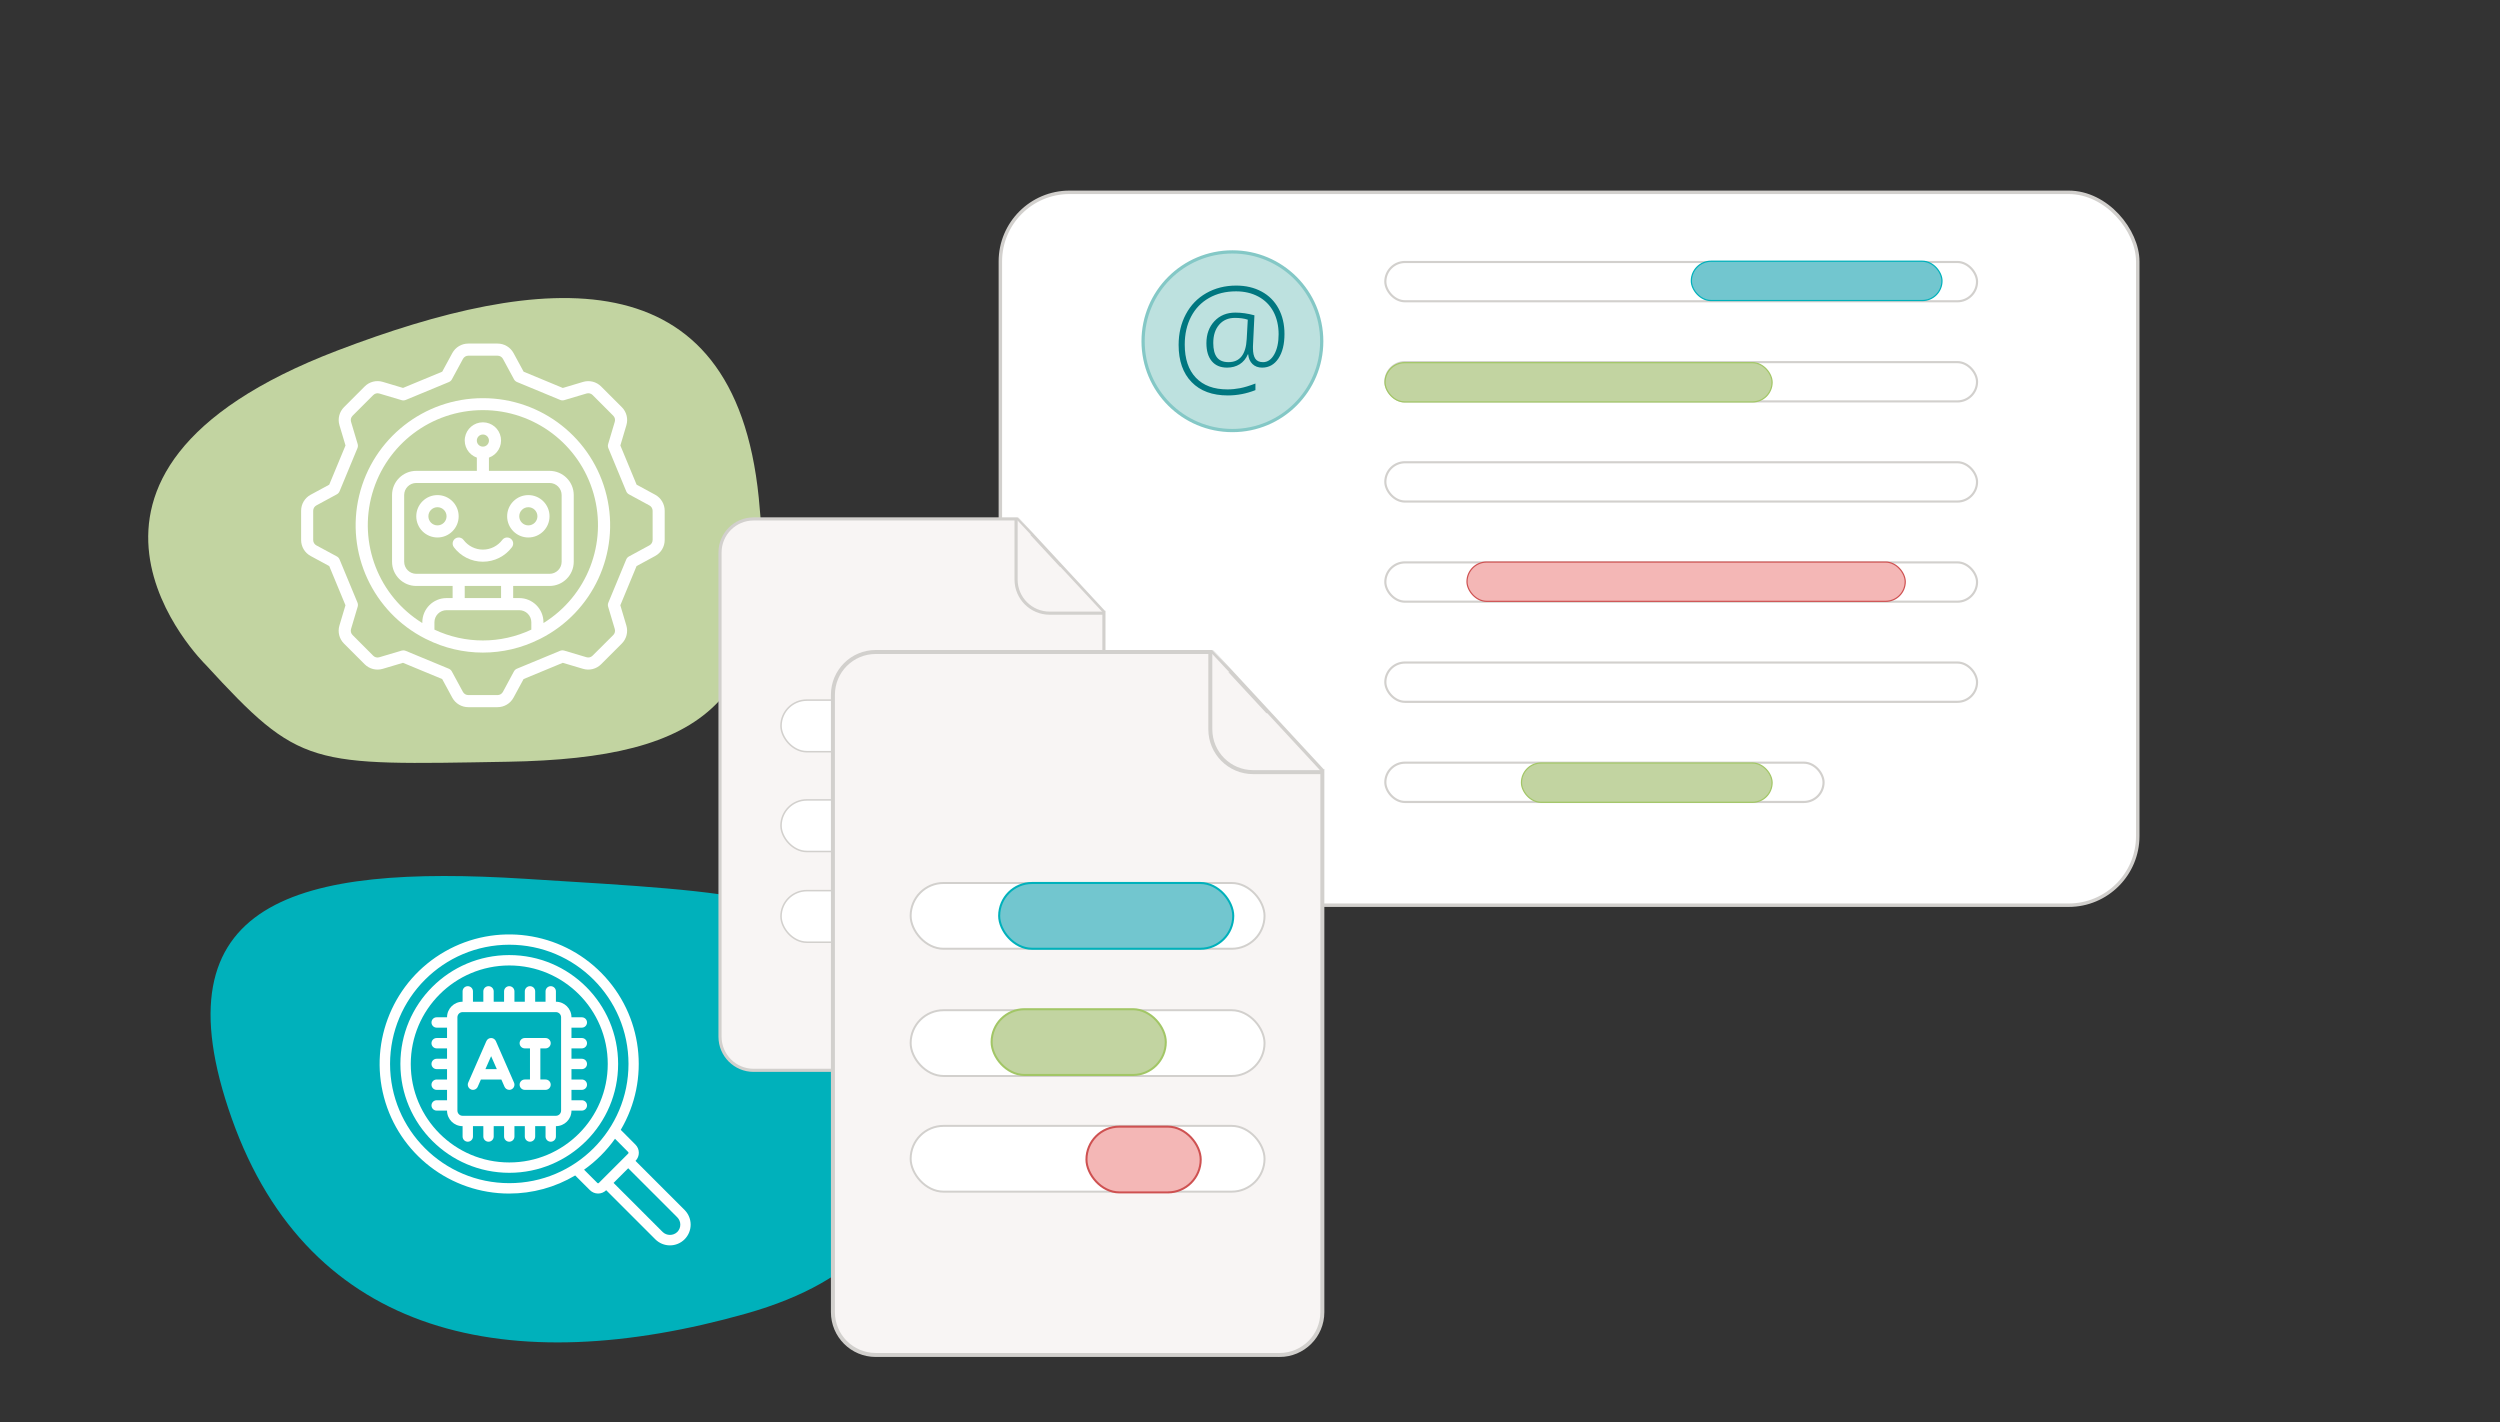 <?xml version="1.0" encoding="UTF-8"?><svg id="Ebene_1" xmlns="http://www.w3.org/2000/svg" viewBox="0 0 1596 908"><rect x="0" y="0" width="1596" height="908" fill="#333333" stroke="none"/><defs><style>.cls-1,.cls-2,.cls-3,.cls-4,.cls-5,.cls-6,.cls-7,.cls-8,.cls-9,.cls-10,.cls-11,.cls-12,.cls-13,.cls-14,.cls-15,.cls-16,.cls-17,.cls-18{stroke-miterlimit:10;}.cls-1,.cls-8{fill:#f8f5f4;}.cls-1,.cls-8,.cls-9,.cls-10,.cls-11,.cls-12,.cls-14,.cls-18{stroke:#d2d0cd;}.cls-1,.cls-9{stroke-width:2.55px;}.cls-2,.cls-3{stroke-width:1.04px;}.cls-2,.cls-6,.cls-13{fill:#72c6cf;stroke:#00b1bb;}.cls-19{fill:#00b1bb;}.cls-20{fill:#007780;}.cls-21,.cls-11,.cls-12,.cls-22,.cls-18{fill:#fff;}.cls-23,.cls-3,.cls-4,.cls-15{fill:#c2d4a1;}.cls-3,.cls-4,.cls-15{stroke:#a2c666;}.cls-4,.cls-6{stroke-width:.79px;}.cls-5{stroke-width:1.03px;}.cls-5,.cls-16,.cls-17{fill:#f4b7b6;stroke:#ce5151;}.cls-7{fill:#bde1df;stroke:#84c8c6;stroke-width:2.07px;}.cls-8,.cls-14{stroke-width:2px;}.cls-9,.cls-10,.cls-14{fill:none;}.cls-10{stroke-width:1.38px;}.cls-11{stroke-width:2.21px;}.cls-13,.cls-15{stroke-width:1.32px;}.cls-16{stroke-width:1.31px;}.cls-17{stroke-width:.78px;}.cls-22{fill-rule:evenodd;}.cls-18{stroke-width:1.27px;}</style></defs><rect class="cls-11" x="638.63" y="122.78" width="726.11" height="455.1" rx="44.15" ry="44.15"/><circle class="cls-7" cx="786.77" cy="217.84" r="57.02"/><rect class="cls-10" x="884.4" y="167.25" width="377.74" height="25.08" rx="12.54" ry="12.54"/><rect class="cls-10" x="884.4" y="231.18" width="377.74" height="25.08" rx="12.54" ry="12.54"/><rect class="cls-10" x="884.4" y="295.1" width="377.74" height="25.08" rx="12.54" ry="12.54"/><rect class="cls-10" x="884.4" y="359.03" width="377.74" height="25.08" rx="12.54" ry="12.54"/><rect class="cls-10" x="884.4" y="422.96" width="377.74" height="25.08" rx="12.54" ry="12.54"/><rect class="cls-10" x="884.4" y="486.89" width="279.76" height="25.08" rx="12.54" ry="12.54"/><rect class="cls-17" x="936.54" y="358.81" width="279.76" height="25.08" rx="12.54" ry="12.54"/><rect class="cls-4" x="884.21" y="231.52" width="247.09" height="25.08" rx="12.54" ry="12.54"/><rect class="cls-4" x="971.31" y="487.11" width="159.99" height="25.08" rx="12.54" ry="12.54"/><rect class="cls-6" x="1079.76" y="166.78" width="159.99" height="25.08" rx="12.54" ry="12.54"/><path class="cls-20" d="m820.01,213.25c0,6.46-1.28,11.65-3.85,15.57-2.57,3.91-6.05,5.87-10.44,5.87-2.52,0-4.57-.77-6.15-2.3-1.57-1.53-2.49-3.61-2.74-6.25h-.17c-1.22,2.84-2.98,4.97-5.27,6.4-2.3,1.43-4.98,2.15-8.04,2.15-4.2,0-7.44-1.37-9.74-4.1-2.3-2.74-3.44-6.57-3.44-11.5,0-5.73,1.71-10.41,5.12-14.06,3.42-3.64,7.87-5.47,13.38-5.47,3.91,0,7.97.58,12.16,1.74l-.94,19.73v1.28c0,2.95.5,5.17,1.49,6.66.99,1.49,2.64,2.23,4.93,2.23,2.92,0,5.31-1.65,7.17-4.95,1.86-3.3,2.79-7.61,2.79-12.91s-1.12-10.32-3.36-14.46c-2.24-4.14-5.44-7.32-9.59-9.55-4.15-2.23-8.9-3.34-14.23-3.34-6.52,0-12.27,1.41-17.25,4.23s-8.8,6.81-11.48,11.97c-2.68,5.16-4.02,11.09-4.02,17.78,0,9.13,2.37,16.18,7.1,21.16,4.73,4.98,11.45,7.46,20.16,7.46,2.64,0,5.31-.26,8.02-.77,2.71-.51,5.99-1.5,9.85-2.98v4.21c-5.76,2.27-11.62,3.4-17.61,3.4-9.9,0-17.61-2.84-23.14-8.53-5.53-5.68-8.29-13.59-8.29-23.71,0-7.26,1.54-13.79,4.61-19.58,3.08-5.8,7.43-10.3,13.06-13.5,5.63-3.2,11.99-4.81,19.08-4.81,6.1,0,11.49,1.26,16.18,3.79,4.69,2.52,8.31,6.13,10.84,10.82,2.54,4.69,3.81,10.13,3.81,16.31Zm-45.46,5.74c0,4.06.78,7.1,2.34,9.14,1.56,2.04,4.03,3.06,7.4,3.06,7.23,0,11.1-4.9,11.61-14.72l.68-12.38c-2.24-.77-4.98-1.15-8.21-1.15-4.22,0-7.58,1.45-10.08,4.36-2.5,2.91-3.74,6.8-3.74,11.67Z"/><path class="cls-23" d="m131.16,424.22S7.39,303.2,215.41,223.77c130.01-49.64,253.14-62.69,268.98,93.95,13.16,130.07-33.6,166.4-160.3,168.58s-132.22,4.02-192.93-62.08Z"/><path class="cls-19" d="m552.08,625.57c26.08,54.65,74.56,170.54-75.77,213.02-150.32,42.47-278.65,15.62-328.34-124.51-49.69-140.14,42.9-162.08,186.74-153.09,143.84,8.99,191.28,9.94,217.36,64.59Z"/><path class="cls-8" d="m683.3,683.3h-202.19c-11.84,0-21.45-9.6-21.45-21.45v-309.12c0-11.84,9.6-21.45,21.45-21.45h168.52c.19,0,55.02,59.46,55.12,59.46v271.11c0,11.84-9.6,21.45-21.45,21.45Z"/><rect class="cls-12" x="498.6" y="446.95" width="177.21" height="32.93" rx="16.47" ry="16.47"/><rect class="cls-12" x="498.6" y="510.66" width="177.21" height="32.93" rx="16.47" ry="16.47"/><rect class="cls-12" x="498.6" y="568.58" width="177.21" height="32.93" rx="16.47" ry="16.47"/><rect class="cls-2" x="542.93" y="446.95" width="117.21" height="32.93" rx="16.47" ry="16.47"/><rect class="cls-3" x="539.14" y="510.16" width="87.21" height="32.93" rx="16.47" ry="16.47"/><rect class="cls-5" x="586.63" y="568.96" width="57.21" height="32.93" rx="16.47" ry="16.47"/><path class="cls-14" d="m705.04,391.45h-34.93c-11.84,0-21.45-9.6-21.45-21.45v-38.72"/><path class="cls-1" d="m816.84,865.01h-257.77c-15.1,0-27.34-12.24-27.34-27.34v-394.1c0-15.1,12.24-27.34,27.34-27.34h214.85c.25,0,70.15,75.81,70.27,75.81v345.64c0,15.1-12.24,27.34-27.34,27.34Z"/><rect class="cls-18" x="581.36" y="563.7" width="225.92" height="41.99" rx="20.99" ry="20.99"/><rect class="cls-18" x="581.36" y="644.92" width="225.92" height="41.99" rx="20.99" ry="20.99"/><rect class="cls-18" x="581.36" y="718.76" width="225.92" height="41.99" rx="20.99" ry="20.99"/><rect class="cls-13" x="637.87" y="563.7" width="149.43" height="41.99" rx="20.99" ry="20.99"/><rect class="cls-15" x="633.05" y="644.28" width="111.18" height="41.99" rx="20.99" ry="20.99"/><rect class="cls-16" x="693.6" y="719.24" width="72.93" height="41.99" rx="20.99" ry="20.99"/><path class="cls-9" d="m844.55,492.93h-44.54c-15.1,0-27.34-12.24-27.34-27.34v-49.37"/><g id="Page-1"><g id="_039---Searching-AI"><path id="Shape" class="cls-21" d="m325.11,761.96c14.81.01,29.36-3.98,42.09-11.55l9.41,9.39c2.87,2.86,7.51,2.88,10.39.03l31.32,31.32c2.48,2.49,5.85,3.9,9.36,3.9,3.52,0,6.89-1.39,9.37-3.88,5.16-5.17,5.16-13.54,0-18.71l-31.34-31.35c2.85-2.88,2.83-7.53-.03-10.39l-9.39-9.42c19.07-32.3,14.02-73.4-12.31-100.11-26.33-26.72-67.35-32.37-99.93-13.76-32.58,18.6-48.55,56.8-38.92,93.06,9.63,36.26,42.46,61.49,79.97,61.48h0Zm107.25,24.55c-2.61,2.49-6.73,2.48-9.33-.02l-31.33-31.33,9.35-9.35,31.33,31.33c1.24,1.24,1.94,2.93,1.93,4.69,0,1.76-.71,3.44-1.95,4.68h0Zm-31.35-51.1c.14.14.22.33.22.54,0,.2-.08.4-.23.54l-18.64,18.63c-.12.18-.33.28-.54.28s-.42-.1-.54-.28l-8.41-8.39c7.65-5.43,14.33-12.1,19.75-19.75l8.38,8.43Zm-75.89-132.3c42.04,0,76.11,34.08,76.11,76.11s-34.08,76.11-76.11,76.11-76.11-34.08-76.11-76.11c.05-42.02,34.1-76.07,76.11-76.11Z"/><path id="Shape-2" class="cls-21" d="m325.11,748.72c38.38,0,69.5-31.11,69.5-69.5s-31.11-69.5-69.5-69.5-69.5,31.11-69.5,69.5c.04,38.36,31.13,69.45,69.5,69.5Zm0-132.37c34.73,0,62.88,28.15,62.88,62.88s-28.15,62.88-62.88,62.88-62.88-28.15-62.88-62.88c.04-34.71,28.17-62.84,62.88-62.88h0Z"/><path id="Shape-3" class="cls-21" d="m295.32,718.94v6.62c0,1.83,1.48,3.31,3.31,3.31s3.31-1.48,3.31-3.31v-6.62h6.62v6.62c0,1.83,1.48,3.31,3.31,3.31s3.31-1.48,3.31-3.31v-6.62h6.62v6.62c0,1.83,1.48,3.31,3.31,3.31s3.31-1.48,3.31-3.31v-6.62h6.62v6.62c0,1.83,1.48,3.31,3.31,3.31s3.31-1.48,3.31-3.31v-6.62h6.62v6.62c0,1.83,1.48,3.31,3.31,3.31s3.31-1.48,3.31-3.31v-6.62c5.48,0,9.93-4.44,9.93-9.93h6.62c1.83,0,3.31-1.48,3.31-3.31s-1.48-3.31-3.31-3.31h-6.62v-6.62h6.62c1.83,0,3.31-1.48,3.31-3.31s-1.48-3.31-3.31-3.31h-6.62v-6.62h6.62c1.83,0,3.31-1.48,3.31-3.31s-1.48-3.31-3.31-3.31h-6.62v-6.62h6.62c1.83,0,3.31-1.48,3.31-3.31s-1.48-3.31-3.31-3.31h-6.62v-6.62h6.62c1.83,0,3.31-1.48,3.31-3.31s-1.48-3.31-3.31-3.31h-6.62c0-5.48-4.44-9.93-9.93-9.93v-6.62c0-1.83-1.48-3.31-3.31-3.31s-3.31,1.48-3.31,3.31v6.62h-6.62v-6.62c0-1.83-1.48-3.31-3.31-3.31s-3.31,1.48-3.31,3.31v6.62h-6.62v-6.62c0-1.83-1.48-3.31-3.31-3.31s-3.31,1.48-3.31,3.31v6.62h-6.62v-6.62c0-1.83-1.48-3.31-3.31-3.31s-3.31,1.48-3.31,3.31v6.62h-6.62v-6.62c0-1.83-1.48-3.31-3.31-3.31s-3.31,1.48-3.31,3.31v6.62c-5.48,0-9.93,4.44-9.93,9.93h-6.62c-1.83,0-3.31,1.48-3.31,3.31s1.48,3.31,3.31,3.31h6.62v6.62h-6.62c-1.83,0-3.31,1.48-3.31,3.31s1.48,3.31,3.31,3.31h6.62v6.62h-6.62c-1.83,0-3.31,1.48-3.31,3.31s1.48,3.31,3.31,3.31h6.62v6.62h-6.62c-1.83,0-3.31,1.48-3.31,3.31s1.48,3.31,3.31,3.31h6.62v6.62h-6.62c-1.83,0-3.31,1.48-3.31,3.31s1.48,3.31,3.31,3.31h6.62c0,5.48,4.44,9.93,9.93,9.93h0Zm-3.31-69.5c0-1.83,1.48-3.31,3.31-3.31h59.57c1.83,0,3.31,1.48,3.31,3.31v59.57c0,1.83-1.48,3.31-3.31,3.31h-59.57c-1.83,0-3.31-1.48-3.31-3.31v-59.57Z"/><path id="Shape-4" class="cls-21" d="m300.62,695.49c1.67.73,3.62-.03,4.36-1.7l2.03-4.63h13.05l2.03,4.63c.53,1.2,1.72,1.98,3.03,1.98.46,0,.91-.09,1.32-.28.8-.35,1.44-1.01,1.76-1.83.32-.82.3-1.73-.05-2.53l-2.85-6.51s-.04-.1-.07-.15l-8.67-19.82c-.53-1.2-1.72-1.98-3.03-1.98s-2.5.78-3.03,1.98l-11.58,26.47c-.73,1.67.03,3.62,1.71,4.35h0Zm12.91-21.23l3.64,8.27h-7.28l3.64-8.27Z"/><path id="Path" class="cls-22" d="m335.03,689.15c-1.83,0-3.31,1.48-3.31,3.31s1.48,3.31,3.31,3.31h13.24c1.83,0,3.31-1.48,3.31-3.31s-1.48-3.31-3.31-3.31h-3.31v-19.86h3.31c1.83,0,3.31-1.48,3.31-3.31s-1.48-3.31-3.31-3.31h-13.24c-1.83,0-3.31,1.48-3.31,3.31s1.48,3.31,3.31,3.31h3.31v19.86h-3.31Z"/></g></g><g id="Page-1-2"><g id="_003---Robot-Engineering"><path id="Shape-5" class="cls-21" d="m418.29,315.85l-11.88-6.44-10.37-25.02,3.85-12.96c1.21-4.08.09-8.5-2.92-11.5l-13.21-13.21c-3.01-3.01-7.42-4.13-11.5-2.92l-12.96,3.87-25.02-10.39-6.44-11.88c-2.03-3.74-5.94-6.07-10.2-6.07h-18.69c-4.26,0-8.17,2.33-10.2,6.07l-6.44,11.88-25.02,10.37-12.96-3.87c-4.08-1.21-8.5-.09-11.5,2.92l-13.21,13.23c-3.01,3.01-4.13,7.42-2.92,11.5l3.87,12.96-10.39,25.02-11.88,6.44c-3.74,2.03-6.07,5.94-6.07,10.2v18.69c0,4.26,2.33,8.17,6.07,10.2l11.88,6.44,10.37,25.02-3.87,12.96c-1.21,4.08-.09,8.5,2.92,11.5l13.21,13.21c3.01,3.01,7.42,4.13,11.5,2.92l12.96-3.85,25.02,10.37,6.44,11.88c2.03,3.74,5.94,6.07,10.2,6.07h18.69c4.26,0,8.17-2.33,10.2-6.07l6.44-11.88,25.02-10.37,12.96,3.85c4.08,1.21,8.5.09,11.5-2.92l13.21-13.21c3.01-3.01,4.13-7.42,2.92-11.5l-3.85-12.96,10.37-25.02,11.88-6.44c3.74-2.03,6.07-5.94,6.07-10.2v-18.69c0-4.25-2.32-8.16-6.05-10.2h0Zm-1.66,28.89c0,1.42-.78,2.72-2.02,3.4l-13.09,7.1c-.78.43-1.39,1.11-1.73,1.93l-11.42,27.55c-.34.82-.39,1.73-.14,2.58l4.25,14.27c.41,1.36.03,2.84-.97,3.84l-13.24,13.2c-1,1-2.48,1.38-3.84.97l-14.27-4.25c-.85-.25-1.76-.2-2.58.14l-27.55,11.42c-.82.34-1.51.95-1.93,1.73l-7.05,13.1c-.68,1.25-1.98,2.02-3.4,2.02h-18.71c-1.42,0-2.72-.78-3.4-2.02l-7.1-13.09c-.43-.78-1.11-1.39-1.93-1.73l-27.55-11.42c-.47-.19-.97-.29-1.48-.29-.37,0-.74.05-1.1.16l-14.27,4.25c-1.36.41-2.84.03-3.84-.97l-13.2-13.24c-1-1-1.38-2.48-.97-3.84l4.25-14.27c.25-.85.2-1.76-.14-2.58l-11.43-27.54c-.34-.82-.95-1.51-1.73-1.93l-13.09-7.06c-1.25-.68-2.02-1.98-2.02-3.4v-18.71c0-1.42.78-2.72,2.02-3.4l13.09-7.1c.78-.43,1.39-1.11,1.73-1.93l11.42-27.55c.34-.82.39-1.73.14-2.58l-4.25-14.27c-.39-1.36-.01-2.82.99-3.81l13.23-13.23c1-1,2.48-1.38,3.84-.97l14.27,4.25c.85.25,1.76.2,2.58-.14l27.55-11.42c.82-.34,1.51-.95,1.93-1.73l7.1-13.09c.68-1.25,1.98-2.02,3.4-2.02h18.69c1.42,0,2.72.78,3.4,2.02l7.07,13.07c.43.78,1.11,1.39,1.93,1.73l27.55,11.42c.82.34,1.73.39,2.58.14l14.27-4.25c1.36-.41,2.84-.03,3.84.97l13.2,13.24c1,1,1.38,2.48.97,3.84l-4.25,14.27c-.25.85-.2,1.76.14,2.58l11.42,27.55c.34.82.95,1.51,1.73,1.93l13.09,7.1c1.25.68,2.02,1.98,2.02,3.4l.02,18.67Z"/><path id="Shape-6" class="cls-21" d="m308.28,254.19c-37.56-.04-70.24,25.71-79,62.24-8.75,36.53,8.7,74.29,42.2,91.28.26.16.53.29.82.39,22.64,11.35,49.31,11.35,71.95,0,.29-.1.56-.23.82-.39,33.5-16.99,50.96-54.76,42.2-91.28-8.76-36.53-41.44-62.27-79-62.24h0Zm-30.94,147.76v-4.68c0-4.27,3.46-7.73,7.73-7.73h46.4c4.27,0,7.73,3.46,7.73,7.73v4.68c-19.59,9.23-42.28,9.23-61.87,0h0Zm30.94-116.82c-2.14,0-3.87-1.73-3.87-3.87s1.73-3.87,3.87-3.87,3.87,1.73,3.87,3.87-1.73,3.87-3.87,3.87Zm42.54,23.2c4.27,0,7.73,3.46,7.73,7.73v42.54c0,4.27-3.46,7.73-7.73,7.73h-85.07c-4.27,0-7.73-3.46-7.73-7.73v-42.54c0-4.27,3.46-7.73,7.73-7.73h85.07Zm-54.14,65.74h23.2v7.73h-23.2v-7.73Zm50.27,23.69v-.48c0-8.54-6.93-15.47-15.47-15.47h-3.87v-7.73h23.2c8.54,0,15.47-6.93,15.47-15.47v-42.54c0-8.54-6.93-15.47-15.47-15.47h-38.67v-8.45c5.33-1.88,8.52-7.33,7.57-12.9s-5.78-9.64-11.43-9.64-10.48,4.07-11.43,9.64c-.96,5.57,2.24,11.02,7.57,12.9v8.45h-38.67c-8.54,0-15.47,6.93-15.47,15.47v42.54c0,8.54,6.93,15.47,15.47,15.47h23.2v7.73h-3.87c-8.54,0-15.47,6.93-15.47,15.47v.48c-27.92-17.28-40.98-50.99-32-82.57s37.83-53.37,70.67-53.37,61.69,21.79,70.67,53.37c8.98,31.58-4.08,65.29-32,82.57Z"/><path id="Path-2" class="cls-22" d="m289.72,349.32c4.38,5.84,11.26,9.28,18.56,9.28s14.18-3.44,18.56-9.28c1.28-1.71.94-4.13-.77-5.41s-4.13-.94-5.41.77c-2.92,3.89-7.51,6.19-12.37,6.19s-9.45-2.29-12.37-6.19c-.83-1.11-2.18-1.68-3.56-1.52s-2.55,1.05-3.09,2.32c-.54,1.27-.37,2.73.46,3.84h0Z"/><path id="Shape-7" class="cls-21" d="m279.28,343.13c7.47,0,13.53-6.06,13.53-13.53s-6.06-13.53-13.53-13.53-13.53,6.06-13.53,13.53c0,3.59,1.43,7.03,3.96,9.57,2.54,2.54,5.98,3.96,9.57,3.96h0Zm0-19.33c3.2,0,5.8,2.6,5.8,5.8s-2.6,5.8-5.8,5.8-5.8-2.6-5.8-5.8,2.6-5.8,5.8-5.8Z"/><path id="Shape-8" class="cls-21" d="m337.29,343.13c7.47,0,13.53-6.06,13.53-13.53s-6.06-13.53-13.53-13.53-13.53,6.06-13.53,13.53,6.06,13.53,13.53,13.53h0Zm0-19.33c3.2,0,5.8,2.6,5.8,5.8s-2.6,5.8-5.8,5.8-5.8-2.6-5.8-5.8,2.6-5.8,5.8-5.8Z"/></g></g></svg>